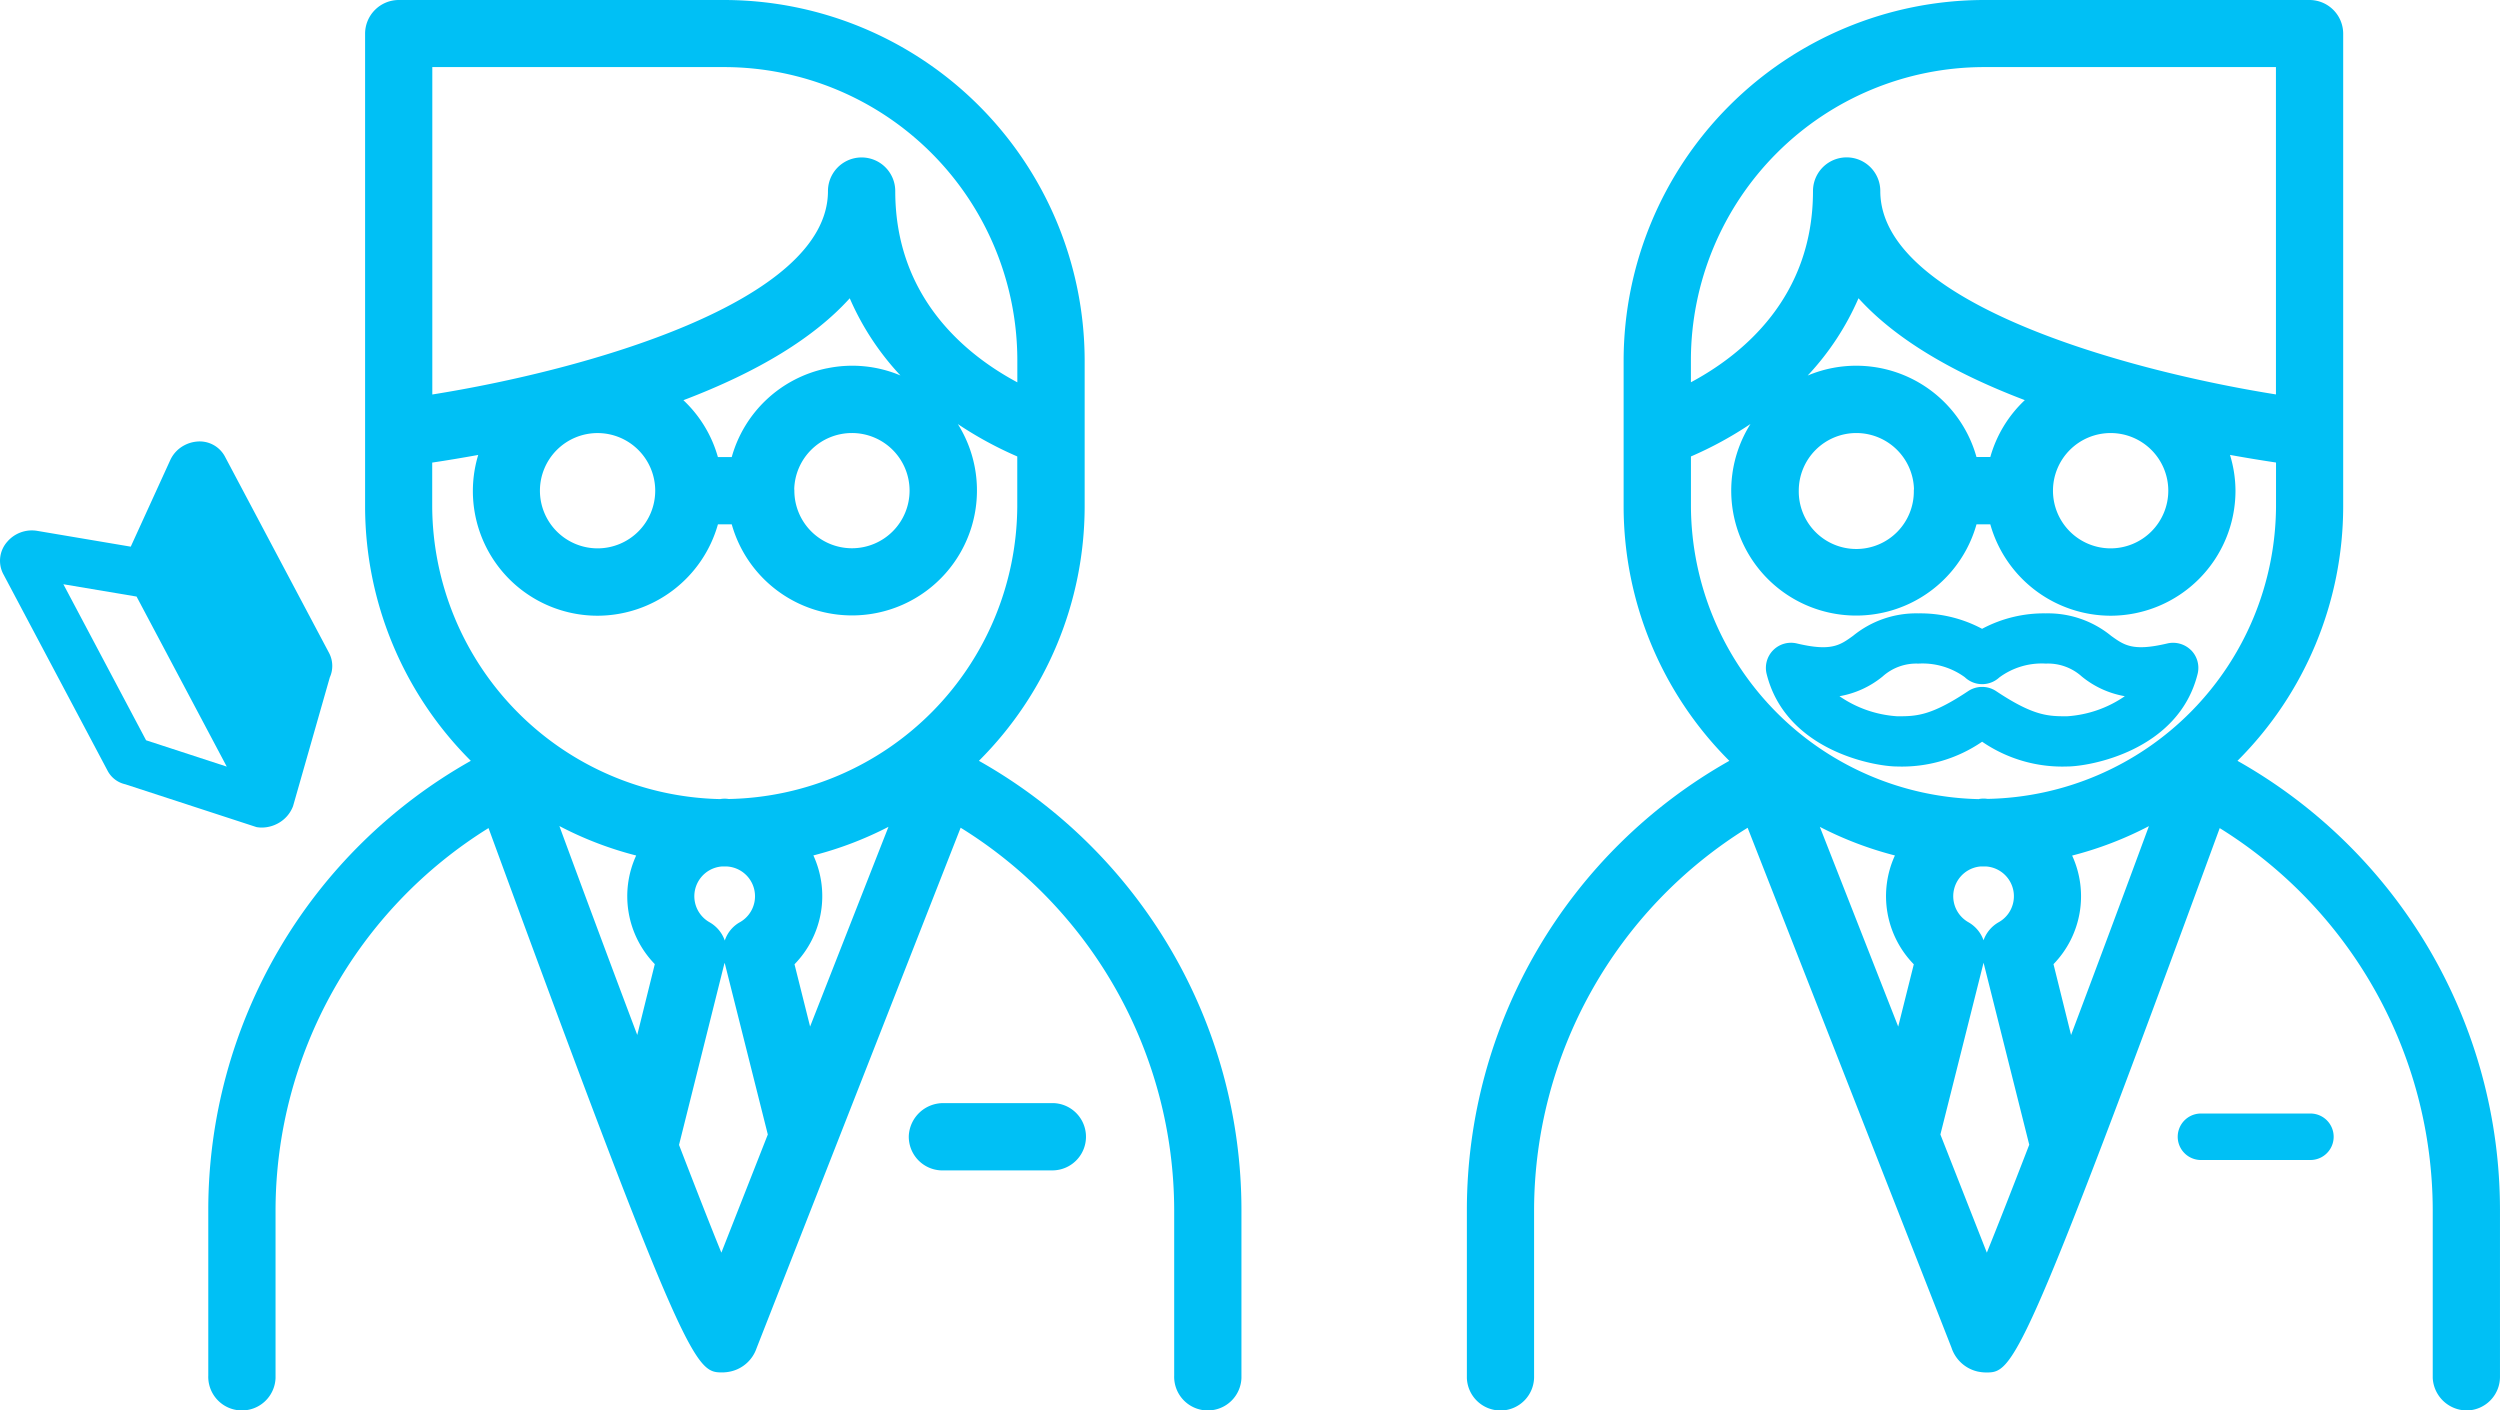 <svg xmlns="http://www.w3.org/2000/svg" width="202.887" height="114.468" viewBox="0 0 202.887 114.468"><g transform="translate(-49.208 -241.232)"><path d="M50.391,195.367a2.773,2.773,0,0,0,1.306-.343,2.658,2.658,0,0,0,1.219-1.393L55.9,183.178a2.262,2.262,0,0,0-.059-1.978l-8.465-15.966a2.323,2.323,0,0,0-2.353-1.182h-.01a2.677,2.677,0,0,0-.914.289,2.567,2.567,0,0,0-1.154,1.219l-3.2,7.01-7.579-1.28a2.629,2.629,0,0,0-2.434.87,2.324,2.324,0,0,0-.343,2.611l8.469,15.97a2.151,2.151,0,0,0,1.444,1.113l10.646,3.474a2.4,2.4,0,0,0,.441.039m-9.4-7.084L34.277,175.62l5.94,1,7.319,13.8Z" transform="translate(20.074 113.026)" fill="#00c0f5"/><path d="M101.684,204.566a29.187,29.187,0,0,0,8.58-20.618V172.012a29.292,29.292,0,0,0-29.192-29.19H54.582a2.74,2.74,0,0,0-2.714,2.714v38.412a29.187,29.187,0,0,0,8.58,20.618,41.837,41.837,0,0,0-21.306,36.417v13.472a2.731,2.731,0,0,0,5.459.2V240.989a36.577,36.577,0,0,1,17.284-30.965c16.151,44.045,16.8,44.177,19,44.177h.02a3.373,3.373,0,0,0,.642-.081,2.89,2.89,0,0,0,2.093-1.89L100.2,209.995a36.57,36.57,0,0,1,17.33,30.992v13.47a2.734,2.734,0,0,0,2.626,2.829l.106,0a2.729,2.729,0,0,0,2.726-2.63V240.987a41.836,41.836,0,0,0-21.306-36.421m-13.433,7.678a28.808,28.808,0,0,0,6.094-2.322l-6.361,16.21-1.265-5.055a7.915,7.915,0,0,0,1.532-8.832m-14.382.007a7.912,7.912,0,0,0,1.512,8.813l-1.424,5.749c-2.012-5.334-4.236-11.3-6.32-16.955a28.7,28.7,0,0,0,6.233,2.392m8.391,5.427a2.652,2.652,0,0,0-1.2,1.475,2.742,2.742,0,0,0-1.23-1.481,2.424,2.424,0,0,1,.988-4.532l.414,0a2.422,2.422,0,0,1,1.027,4.54m-1.241,3.373c.012-.029.024-.061.034-.09l3.5,13.929-3.77,9.589c-.9-2.209-2.029-5.1-3.436-8.744Zm-.334-13.381a23.873,23.873,0,0,1-23.368-23.723v-3.586c1.27-.189,2.507-.4,3.734-.62a10.117,10.117,0,0,0,9.678,13.048h.012a10.177,10.177,0,0,0,9.764-7.418h1.12a10.14,10.14,0,1,0,18.35-8.136,30.272,30.272,0,0,0,4.822,2.628v4.091a23.876,23.876,0,0,1-23.42,23.709,2.032,2.032,0,0,0-.693.007m6.013-25.16a4.681,4.681,0,0,1,4.668-4.547h.005a4.675,4.675,0,1,1-4.663,4.679.832.832,0,0,0-.01-.132m-20.638.133a4.678,4.678,0,1,1,4.677,4.679,4.682,4.682,0,0,1-4.677-4.679m23.275-9.93a10.136,10.136,0,0,0-7.709,7.2H80.5A10.076,10.076,0,0,0,77.7,175.3c6.092-2.312,10.622-5.086,13.5-8.271a21.91,21.91,0,0,0,4.116,6.265,10.062,10.062,0,0,0-5.983-.576m15.468,1.133c-4.162-2.228-9.908-6.871-9.908-15.521a2.73,2.73,0,1,0-5.461,0c0,9.016-19.731,14.534-32.109,16.507V148.267H81.06A23.809,23.809,0,0,1,104.8,172.014Z" transform="translate(26.969 98.41)" fill="#00c0f5"/><path d="M84.513,195.825c-.015,0-.115,0-.169,0H75.63a2.794,2.794,0,0,0-2.829,2.628,2.732,2.732,0,0,0,2.63,2.831h8.883l.1,0a2.731,2.731,0,0,0,.1-5.461m-.169.845Z" transform="translate(50.161 134.931)" fill="#00c0f5"/><path d="M144.609,196.326c-.046,0-.093,0-.14,0h-8.744a1.886,1.886,0,1,0-.139,3.77c.047,0,.091,0,.139,0h8.744a1.886,1.886,0,0,0,.14-3.77" transform="translate(92.171 135.275)" fill="#00c0f5"/><path d="M162.154,204.566a29.185,29.185,0,0,0,8.579-20.618V145.533a2.737,2.737,0,0,0-2.718-2.711H141.527a29.293,29.293,0,0,0-29.19,29.192v11.935a29.192,29.192,0,0,0,8.579,20.618,41.842,41.842,0,0,0-21.3,36.421V254.66a2.732,2.732,0,0,0,2.724,2.63l.1,0a2.731,2.731,0,0,0,2.63-2.8v-13.5A36.567,36.567,0,0,1,122.4,210l16.542,42.184a2.922,2.922,0,0,0,2.116,1.942,3.486,3.486,0,0,0,.66.079c2.2,0,2.8,0,18.995-44.178A36.574,36.574,0,0,1,178,240.987v13.669a2.778,2.778,0,0,0,2.831,2.63,2.729,2.729,0,0,0,2.626-2.8v-13.5a41.835,41.835,0,0,0-21.3-36.417m-13.421,7.687a28.9,28.9,0,0,0,6.233-2.392c-2.089,5.667-4.314,11.631-6.32,16.955l-1.426-5.751a7.907,7.907,0,0,0,1.513-8.812m-14.382-.008a7.913,7.913,0,0,0,1.532,8.832l-1.265,5.055-6.361-16.21a28.9,28.9,0,0,0,6.094,2.322m6.815-4.572A23.879,23.879,0,0,1,117.8,183.959v-4.094a29.988,29.988,0,0,0,4.834-2.637,10.14,10.14,0,1,0,18.34,8.146h1.12a10.174,10.174,0,0,0,9.764,7.417h.012a10.148,10.148,0,0,0,10.122-10.151,10.032,10.032,0,0,0-.446-2.9c1.231.223,2.466.427,3.736.618v3.586a23.867,23.867,0,0,1-23.413,23.712,2,2,0,0,0-.706.012M135.9,182.506a.934.934,0,0,0-.012.137,4.669,4.669,0,1,1-9.337-.01,4.674,4.674,0,0,1,4.675-4.668h.005a4.681,4.681,0,0,1,4.669,4.542m15.96,4.817a4.679,4.679,0,1,1,4.679-4.679,4.683,4.683,0,0,1-4.679,4.679m-20.464-20.3c2.883,3.184,7.413,5.961,13.5,8.271a10.08,10.08,0,0,0-2.8,4.616h-1.123a10.132,10.132,0,0,0-13.7-6.611,21.881,21.881,0,0,0,4.126-6.276m33.877,7.808c-12.377-1.973-32.109-7.489-32.109-16.507a2.731,2.731,0,0,0-5.462,0c0,8.651-5.744,13.293-9.908,15.521v-1.833a23.809,23.809,0,0,1,23.744-23.746h23.734Zm-21.358,41.383a2.4,2.4,0,0,1-1.159,1.459,2.738,2.738,0,0,0-1.214,1.456,2.736,2.736,0,0,0-1.218-1.459,2.425,2.425,0,0,1,.99-4.533l.412,0a2.422,2.422,0,0,1,2.189,3.079m-2.37,4.733,3.707,14.772c-1.385,3.589-2.537,6.523-3.441,8.759l-3.77-9.59Z" transform="translate(68.636 98.41)" fill="#00c0f5"/><path d="M148.486,175.283a2.069,2.069,0,0,0-1.919-.549c-2.8.664-3.5.15-4.569-.618a8.094,8.094,0,0,0-5.3-1.822,10.636,10.636,0,0,0-5.17,1.253,10.647,10.647,0,0,0-5.17-1.253,8.1,8.1,0,0,0-5.3,1.821c-1.066.772-1.772,1.284-4.565.62a2.038,2.038,0,0,0-2.449,2.478c1.557,6.234,8.753,7.508,10.594,7.508a11.491,11.491,0,0,0,6.893-2.012,11.488,11.488,0,0,0,6.893,2.012c1.841,0,9.036-1.274,10.594-7.508a2.035,2.035,0,0,0-.527-1.929m-5.381,3.733a9.3,9.3,0,0,1-4.685,1.628c-1.507,0-2.7,0-5.763-2.044a2.05,2.05,0,0,0-2.26,0c-3.066,2.044-4.255,2.044-5.763,2.044a9.3,9.3,0,0,1-4.685-1.628,7.576,7.576,0,0,0,3.5-1.6,4.092,4.092,0,0,1,2.909-1.046,5.828,5.828,0,0,1,3.758,1.1,2.047,2.047,0,0,0,2.8.027,5.784,5.784,0,0,1,3.785-1.128,4.1,4.1,0,0,1,2.912,1.047,7.545,7.545,0,0,0,3.5,1.6" transform="translate(78.536 118.716)" fill="#00c0f5"/></g></svg>